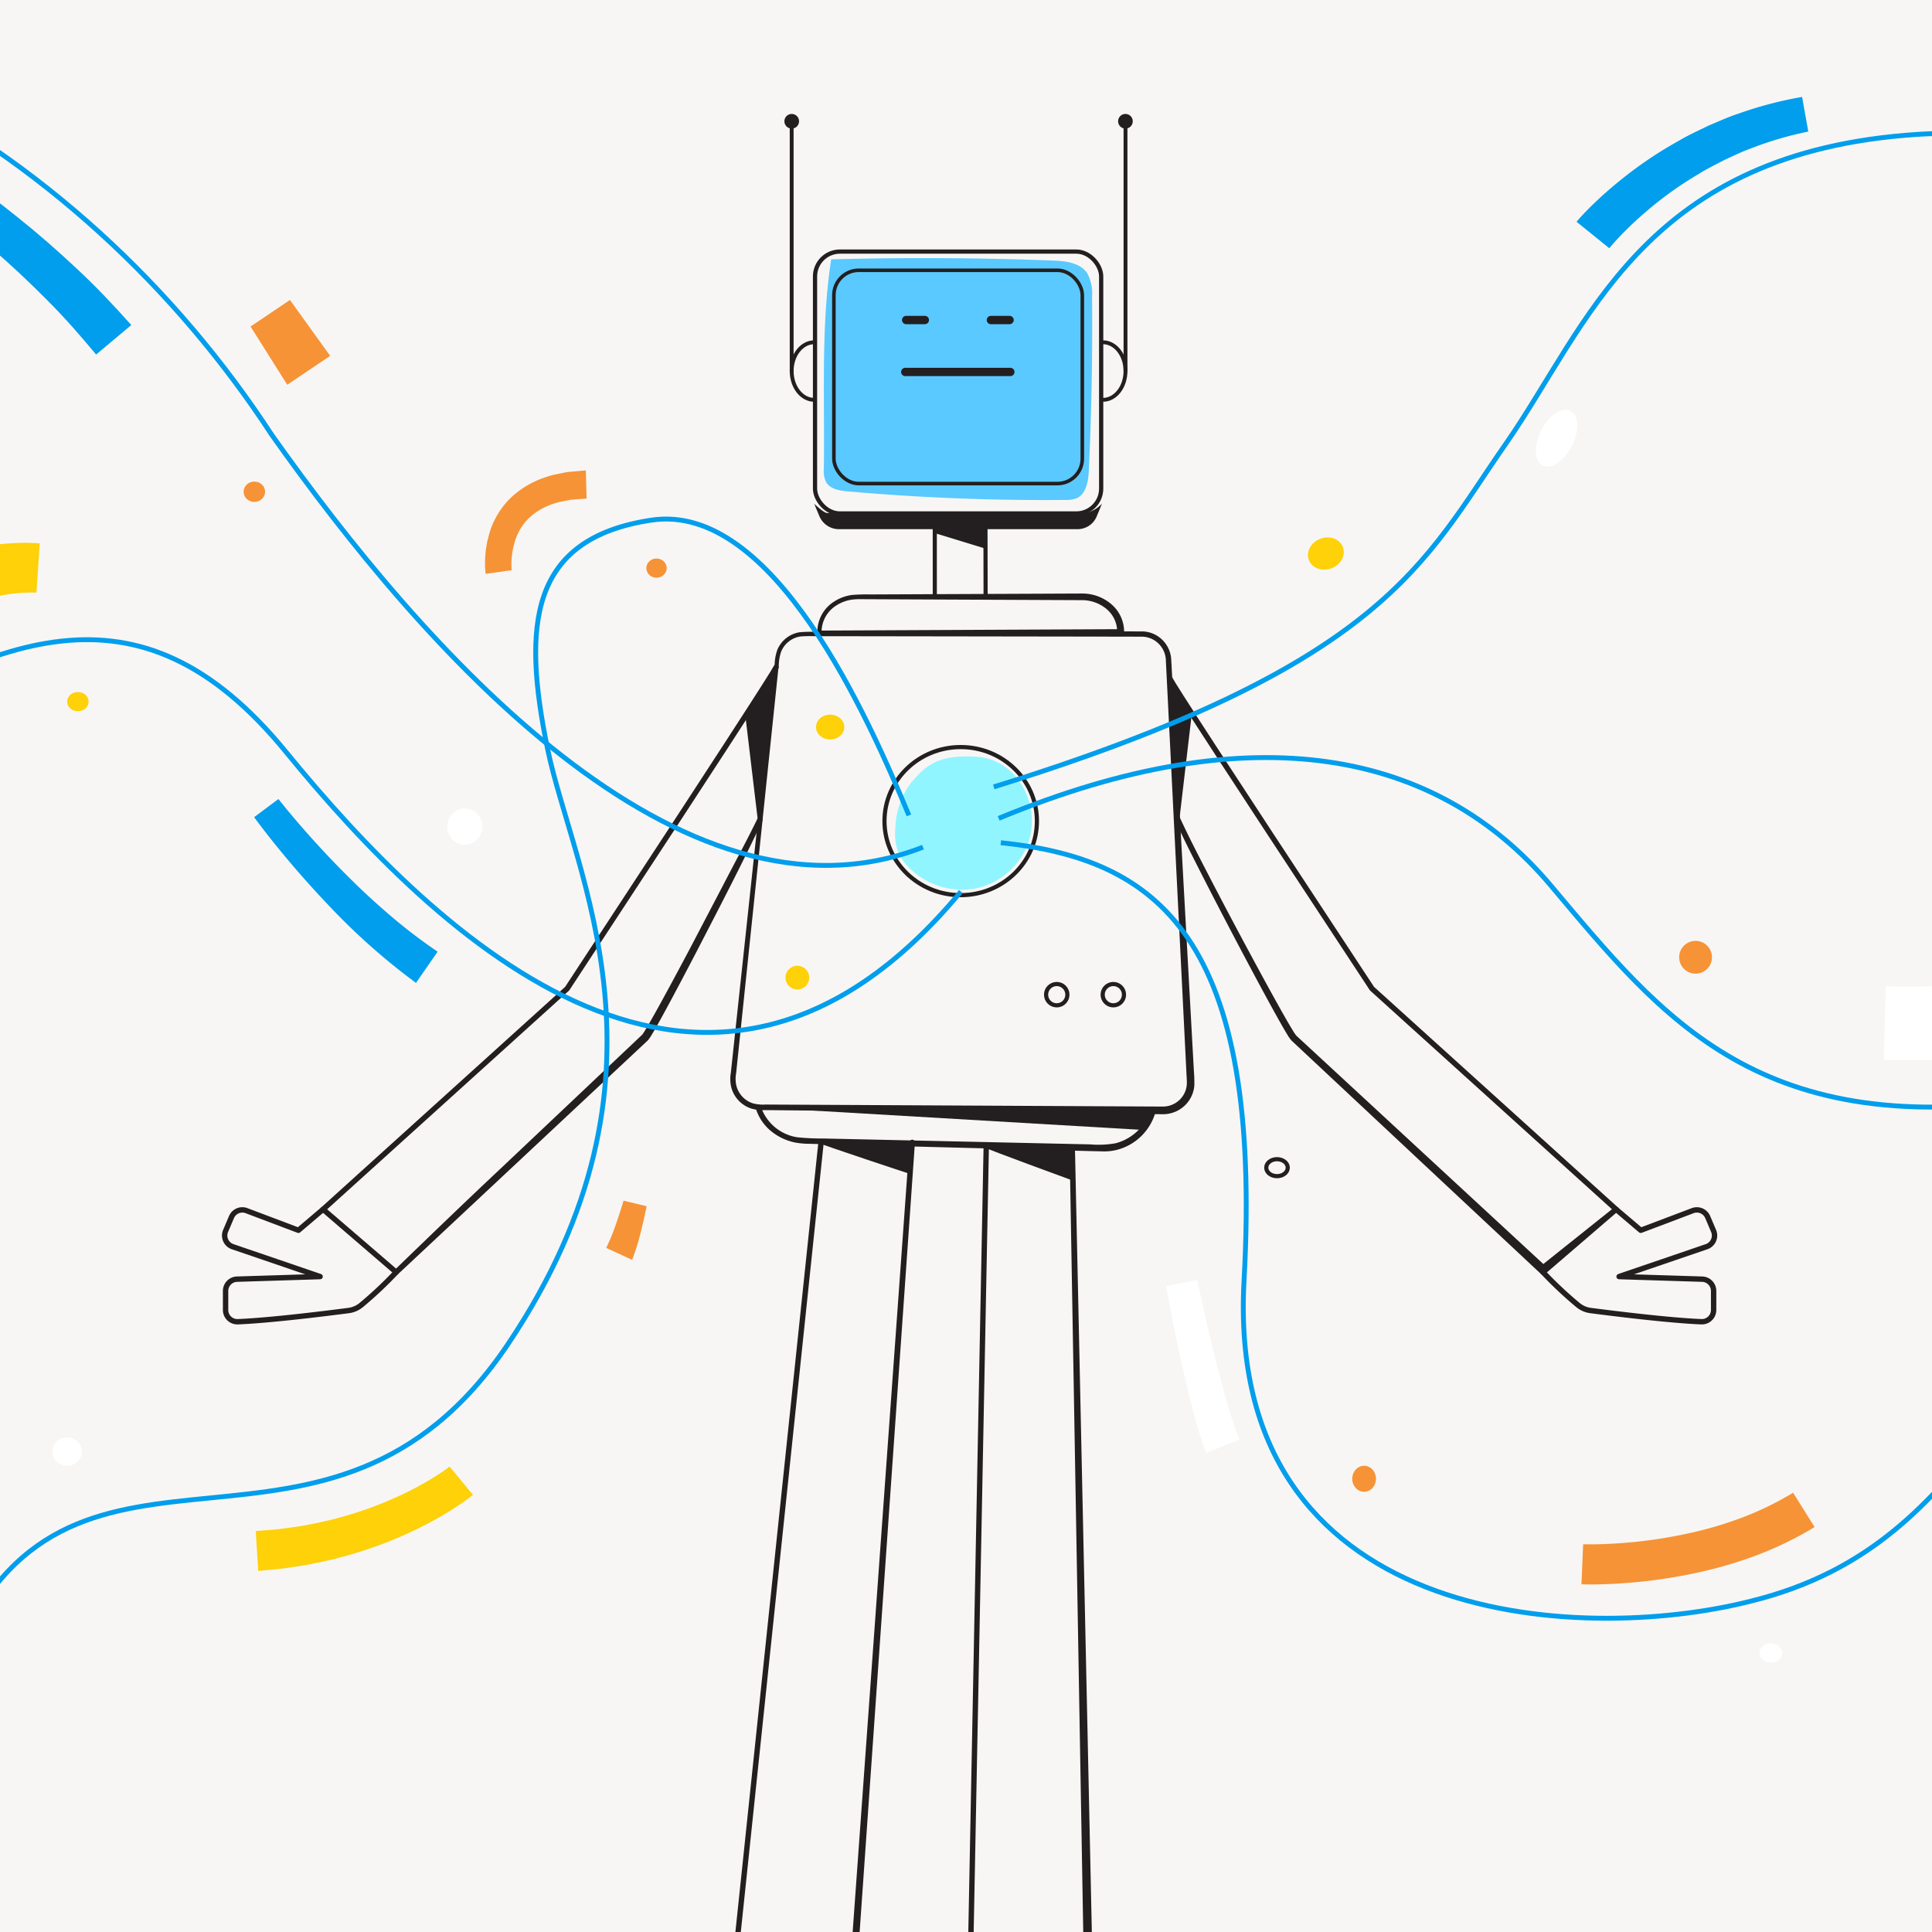 <?xml version="1.0" encoding="UTF-8"?> <svg xmlns="http://www.w3.org/2000/svg" id="Layer_1" data-name="Layer 1" width="106.4mm" height="106.4mm" viewBox="0 0 301.607 301.607"><defs><style> .cls-1 { fill: #f8f6f4; } .cls-2 { fill: #91f5ff; } .cls-3 { fill: #5ac9ff; } .cls-4 { fill: #231f20; } .cls-10, .cls-11, .cls-12, .cls-17, .cls-5, .cls-6, .cls-7, .cls-8, .cls-9 { fill: none; } .cls-10, .cls-11, .cls-17, .cls-5, .cls-6, .cls-7, .cls-8, .cls-9 { stroke: #231f20; } .cls-10, .cls-11, .cls-5, .cls-6, .cls-7, .cls-8, .cls-9 { stroke-linecap: round; stroke-linejoin: round; } .cls-5 { stroke-width: 0.84px; } .cls-6 { stroke-width: 0.645px; } .cls-17, .cls-7 { stroke-width: 0.65px; } .cls-8 { stroke-width: 0.661px; } .cls-9 { stroke-width: 0.556px; } .cls-10 { stroke-width: 0.604px; } .cls-11 { stroke-width: 1.3px; } .cls-12 { stroke: #009eec; stroke-width: 0.76px; } .cls-12, .cls-17 { stroke-miterlimit: 10; } .cls-13 { fill: #009eec; } .cls-14 { fill: #fff; } .cls-15 { fill: #f69336; } .cls-16 { fill: #fed109; } </style></defs><title>YF_Robot_Automation</title><rect class="cls-1" x="-0.66" y="-0.22" width="303" height="303"></rect><g id="Layer_1-2" data-name="Layer 1-2"><g><path class="cls-2" d="M152.438,118.135c-5.849-.352-7.829,1.212-10.245,4.114a12.061,12.061,0,0,0-2.406,6.847,8.851,8.851,0,0,0,.304,3.564,7.498,7.498,0,0,0,1.747,2.702,11.636,11.636,0,0,0,10.268,3.367,11.17,11.17,0,0,0,8.308-6.848,10.741,10.741,0,0,0-1.787-10.576,8.678,8.678,0,0,0-9.306-2.779"></path><path class="cls-3" d="M129.759,40.489c-1.639,10.549-.985,21.985-1.149,32.659a4.019,4.019,0,0,0,.364,2.13c.643,1.087,2.09,1.319,3.348,1.43q16.939,1.498,33.97,1.34a4.534,4.534,0,0,0,1.735-.245c1.56-.66,1.875-2.696,1.954-4.388q.632-13.537.503-27.095a6.485,6.485,0,0,0-.804-3.737c-1.134-1.607-3.385-1.839-5.351-1.913q-17.276-.651-34.57-.181"></path><path class="cls-4" d="M128.594,178.382,106.838,385.469l-.318-.451.001 0a46.875,46.875,0,0,0,5.212.712c1.756.153,3.519.233,5.282.271q2.646.042,5.292-.06c1.763-.064,3.524-.19,5.282-.337l.002-0-.578.583L141.995,178.309a.419.419,0,0,1,.836.059l-14.563,207.907-.001.008a.62.62,0,0,1-.577.575l-.002 0c-1.782.114-3.564.206-5.349.236q-2.677.054-5.355-.045c-1.784-.073-3.567-.19-5.344-.38a47.497,47.497,0,0,1-5.317-.836l-.001-0a.419.419,0,0,1-.319-.451l21.756-207.087a.419.419,0,1,1,.833.088Z"></path><path class="cls-4" d="M154.381,179.153l-4.029,207.355-.366-.424.001 0a81.354,81.354,0,0,0,10.694.223q2.673-.106,5.328-.4c1.771-.178,3.524-.467,5.268-.777l.002-0-.703.85-3.603-206.826a.419.419,0,0,1,.838-.016l4.455,206.81 0.0.016a.825.825,0,0,1-.703.834l-.002 0c-1.804.249-3.609.472-5.421.582q-2.715.195-5.431.192a82.304,82.304,0,0,1-10.828-.655l-.001-0a.421.421,0,0,1-.366-.424l4.029-207.355a.419.419,0,1,1,.838.016h0Z"></path><path class="cls-4" d="M127.958,178.477c.109.164,14.011,4.762,14.011,4.762l.328-4.597Z"></path><path class="cls-4" d="M153.736,179.134c.055.164,13.683,5.145,13.683,5.145l-.026-5.134Z"></path><polygon class="cls-4" points="122.485 173.113 178.419 176.397 180.006 173.278 122.485 173.113"></polygon><path class="cls-4" d="M119.012,128.145c-3.279,6.961-6.82,13.737-10.339,20.549-1.773,3.397-3.554,6.788-5.397,10.154-.47.84-.921,1.68-1.428,2.512-.132.212-.227.407-.402.64a2.715,2.715,0,0,1-.501.595l-1.049.982-4.196,3.926L62.134,198.911l-.001.001a.422.422,0,0,1-.561.011l-11.409-9.812a.42.42,0,0,1-.045-.592l.037-.038,38.106-34.455-.069.081L104.581,129.101l8.163-12.522,4.06-6.274,2.016-3.144.995-1.577.494-.789.429-.729.079-.134a.412.412,0,0,1,.713.412h0l-.505.889-.497.795-1,1.584-2.018,3.148-4.062,6.276-8.164,12.524L88.895,154.568a.437.437,0,0,1-.069.081l-38.106,34.455-.008-.63,11.409,9.812-.56.011.001-.001c5.509-5.321,11.014-10.641,16.598-15.879l16.688-15.778,4.172-3.944,1.043-.986a2.093,2.093,0,0,0,.239-.241l.14-.21c.089-.107.228-.359.343-.544.487-.786.951-1.634,1.42-2.458,1.858-3.334,3.663-6.711,5.457-10.09l5.325-10.173c1.753-3.398,3.602-6.766,5.259-10.189l.01-.021a.42.42,0,0,1,.757.362Z"></path><path class="cls-5" d="M61.847,198.605a61.403,61.403,0,0,1-5.37,5.058,3.895,3.895,0,0,1-2.057.926c-3.203.417-12.255,1.554-17.304,1.748a1.835,1.835,0,0,1-1.899-1.769q-.001-.035-.001-.07v-2.968a1.839,1.839,0,0,1,1.782-1.838l12.974-.405L36.317,194.622a1.839,1.839,0,0,1-1.146-2.335q.022-.063.048-.124l.919-2.164a1.839,1.839,0,0,1,2.343-1.002l8.108,3.064,3.849-3.269"></path><path class="cls-4" d="M184.164,127.572c1.583,3.46,3.391,6.875,5.149,10.285q2.662,5.112,5.392,10.19c1.819,3.384,3.65,6.765,5.533,10.106.472.831.947,1.67,1.438,2.474l.368.603c.124.151.19.301.344.463l1.059.979,4.234,3.914,33.865,31.309 0.0 0-1.295-.026,11.768-9.394 0-0-.008.63-38.106-34.455a.439.439,0,0,1-.069-.08L198,130.486l-7.888-12.062-3.924-6.045-1.949-3.033-.965-1.526-.48-.766-.488-.86a.412.412,0,0,1,.714-.412l.079.134.412.7.476.761.96,1.519,1.946,3.029,3.922,6.043,7.886,12.06,15.835,24.08-.069-.08,38.106,34.455a.42.42,0,0,1,.03.593l-.038.037-0.0 0-11.409,9.811a.422.422,0,0,1-.561-.011l-0-0-33.701-31.533-4.213-3.942-1.053-.985a6.781,6.781,0,0,1-.487-.648l-.377-.625c-.502-.835-.97-1.673-1.441-2.514-1.871-3.367-3.683-6.759-5.484-10.159q-2.698-5.101-5.336-10.232c-1.745-3.435-3.519-6.83-5.115-10.372a.42.42,0,0,1,.764-.347Z"></path><path class="cls-5" d="M240.884,198.605a61.394,61.394,0,0,0,5.371,5.058,3.895,3.895,0,0,0,2.057.926c3.203.417,12.255,1.554,17.304,1.748a1.835,1.835,0,0,0,1.899-1.769q.001-.035.001-.07v-2.968a1.839,1.839,0,0,0-1.782-1.838l-12.974-.405,13.653-4.664a1.839,1.839,0,0,0,1.146-2.335q-.022-.063-.048-.124l-.919-2.164a1.839,1.839,0,0,0-2.343-1.002l-8.108,3.064-3.849-3.269"></path><polygon class="cls-4" points="186.026 111.643 183.987 129.015 182.703 106.054 186.026 111.643"></polygon><polygon class="cls-4" points="116.351 111.673 118.355 128.476 121.087 104.705 116.351 111.673"></polygon><path class="cls-4" d="M180.408,173.534a8.446,8.446,0,0,1-5.968,5.952,7.973,7.973,0,0,1-2.189.259l-2.1-.048-4.161-.108-16.643-.432-16.644-.432-4.161-.108-2.08-.054a13.703,13.703,0,0,1-2.14-.165,8.671,8.671,0,0,1-3.94-1.809,7.368,7.368,0,0,1-2.414-3.621.419.419,0,1,1,.806-.228h0a7.136,7.136,0,0,0,5.701,4.802,38.025,38.025,0,0,0,4.088.19l4.162.092,16.65.367,16.651.368,4.163.092a15.035,15.035,0,0,0,3.993-.183,7.77,7.77,0,0,0,5.422-5.17.419.419,0,0,1,.804.237Z"></path><line class="cls-6" x1="153.84" y1="81.717" x2="153.865" y2="92.984"></line><line class="cls-6" x1="145.933" y1="92.984" x2="145.929" y2="81.717"></line><path class="cls-4" d="M168.91,93.692,146.848,93.595l-11.031-.048c-.912.011-1.864-.05-2.707.05a5.988,5.988,0,0,0-2.439.855,4.894,4.894,0,0,0-2.417,4.303v.011l-.325-.325,47.001-.22h.011l-.545.545a4.593,4.593,0,0,0-.384-2.011,4.745,4.745,0,0,0-1.227-1.643A5.94,5.94,0,0,0,168.91,93.692Zm0-1.037a6.989,6.989,0,0,1,4.573,1.656,5.815,5.815,0,0,1,1.508,2,5.702,5.702,0,0,1,.493,2.455l-0.0.011a.543.543,0,0,1-.545.534l-.011-0-47.001-.22a.327.327,0,0,1-.325-.325l-0-.011a5.579,5.579,0,0,1,2.696-4.895,6.698,6.698,0,0,1,2.715-.98,27.158,27.158,0,0,1,2.802-.081l11.031-.048Z"></path><polygon class="cls-4" points="145.929 83.226 153.869 85.656 153.825 81.143 145.885 81.317 145.929 83.226"></polygon><path class="cls-4" d="M181.533,173.943l-34.242-.356-17.121-.178-8.56-.089-2.14-.022a6.77,6.77,0,0,1-2.249-.258,4.766,4.766,0,0,1-3.065-3.307,5.591,5.591,0,0,1-.063-2.272l.228-2.128.456-4.256.913-8.512,1.825-17.024,1.825-17.024.913-8.512.456-4.256.226-2.128a7.408,7.408,0,0,1,.419-2.185,4.548,4.548,0,0,1,3.473-2.735,18.787,18.787,0,0,1,2.189-.063l2.14-.003,8.561-.012,17.122-.025,17.122-.025,4.28-.006,2.156.005a4.542,4.542,0,0,1,2.227.668,4.667,4.667,0,0,1,2.226,3.9l.234,4.274,1.885,34.192.942,17.096.471,8.548a21.438,21.438,0,0,1,.069,2.22,4.853,4.853,0,0,1-.791,2.278A4.911,4.911,0,0,1,181.533,173.943Zm.009-1.196a3.756,3.756,0,0,0,3.119-1.665,3.656,3.656,0,0,0,.606-1.718c.047-.568-.04-1.366-.061-2.055l-.426-8.55-.853-17.1-1.706-34.201-.215-4.275a3.817,3.817,0,0,0-1.816-3.234,3.711,3.711,0,0,0-1.824-.552l-2.124-.011-4.28-.006-17.122-.025-17.122-.025-8.561-.012-2.14-.003a18.973,18.973,0,0,0-2.085.048,3.883,3.883,0,0,0-2.97,2.326,6.826,6.826,0,0,0-.378,2.001l-.224,2.128-.444,4.257-.889,8.515-1.777,17.029-1.777,17.029-.889,8.515-.444,4.257-.222,2.129a4.747,4.747,0,0,0,.047,1.975,3.907,3.907,0,0,0,2.528,2.706,5.956,5.956,0,0,0,1.984.202l2.14.011,8.561.043,17.122.087Z"></path><ellipse class="cls-7" cx="149.976" cy="128.184" rx="11.899" ry="11.559"></ellipse><circle class="cls-7" cx="164.968" cy="155.279" r="1.665"></circle><circle class="cls-7" cx="173.804" cy="155.279" r="1.665"></circle><rect class="cls-8" x="127.234" y="39.276" width="44.672" height="40.882" rx="3.882"></rect><path class="cls-4" d="M172.034,78.626l-.81,1.948a3.229,3.229,0,0,1-2.971,2.037h-37.368a3.31,3.31,0,0,1-2.971-2.037l-.811-1.933s1.477,1.404,1.98,1.444,7.534.114,7.534.114,32.275-.076,33.229-.192A5.158,5.158,0,0,0,172.034,78.626Z"></path><rect class="cls-9" x="130.18" y="42.194" width="38.78" height="33.297" rx="3.882"></rect><path class="cls-10" d="M172.191,53.434c1.94,0,3.512,2.011,3.512,4.491s-1.573,4.491-3.512,4.491"></path><line class="cls-10" x1="175.703" y1="57.924" x2="175.703" y2="19.789"></line><circle class="cls-4" cx="175.693" cy="18.931" r="1.146"></circle><path class="cls-10" d="M127.1,53.434c-1.94,0-3.512,2.011-3.512,4.491s1.573,4.491,3.512,4.491"></path><line class="cls-10" x1="123.588" y1="57.924" x2="123.588" y2="19.789"></line><circle class="cls-4" cx="123.598" cy="18.931" r="1.146"></circle><line class="cls-11" x1="154.689" y1="49.96" x2="157.607" y2="49.96"></line><line class="cls-11" x1="141.46" y1="49.96" x2="144.378" y2="49.96"></line><line class="cls-11" x1="141.32" y1="58.066" x2="157.727" y2="58.066"></line><path class="cls-12" d="M155.904,127.757c39.975-16.575,68.575-10.4,86.125,10.4s32.698,40.513,77.589,33.072,64.117-66.567,89.102-75.818c14.054-5.204,24.957-3.574,31.806-1.151"></path><path class="cls-12" d="M155.136,122.843c61.241-19.006,67.107-35.166,79.895-53.498S256.149,24.646,297.328,21.127,336.044,44.004,336.044,44.004"></path><path class="cls-12" d="M156.238,131.557c24.36,2.52,40.929,14.54,37.969,68.406s52.09,56.825,79.023,50.018c38.61-9.444,36.001-45.299,70.091-44.255"></path><path class="cls-12" d="M-6.527,257.382c18.315-41.04,57.844-5.848,85.862-47.599s10.091-73.667,6.138-92.916-2.839-32.793,16.208-35.668,33.872,30.867,40.214,46.09"></path><path class="cls-12" d="M-29.543,117.141c28.696-17.416,50.985-28.149,74.17.222,23.694,28.994,65.783,69.524,105.377,21.824"></path><path class="cls-12" d="M-164.005,98.64C-140.798,68.231-169.207,16.615-105.987,2.211S12.574,22.113,42.434,67.899c23.4,33.07,63.644,79.157,101.656,64.352"></path><path class="cls-13" d="M246.113,34.615c.665-.772,1.219-1.36,1.843-1.985.604-.622,1.232-1.202,1.854-1.791q1.892-1.729,3.898-3.302a62.751,62.751,0,0,1,8.482-5.621c1.462-.863,3.018-1.562,4.54-2.31,1.571-.652,3.113-1.369,4.736-1.892a59.842,59.842,0,0,1,9.862-2.581l.964,5.408a54.217,54.217,0,0,0-8.822,2.579c-1.449.506-2.824,1.202-4.225,1.825-1.357.721-2.745,1.382-4.046,2.206a56.598,56.598,0,0,0-7.536,5.303q-1.772,1.472-3.421,3.067c-.537.539-1.084,1.072-1.591,1.626-.507.531-1.039,1.144-1.418,1.607Z"></path><path class="cls-14" d="M294.4,153.97c1.752.04,3.633.044,5.45.027,1.83-.02,3.658-.059,5.467-.142,1.806-.084,3.61-.184,5.354-.357,1.739-.169,3.459-.385,4.98-.692l2.32,11.311a61.186,61.186,0,0,1-6.231.86c-2.013.191-3.98.293-5.944.378-1.962.082-3.908.118-5.852.133-1.958.011-3.852.003-5.872-.049Z"></path><path class="cls-15" d="M247.147,241.076c1.299.03,2.804.005,4.222-.073,1.439-.069,2.878-.193,4.315-.34a74.74,74.74,0,0,0,8.52-1.427,58.257,58.257,0,0,0,8.181-2.487,47.996,47.996,0,0,0,7.54-3.72l3.353,5.364a54.264,54.264,0,0,1-8.613,4.238,64.551,64.551,0,0,1-9.059,2.738,81.014,81.014,0,0,1-9.257,1.533c-1.554.157-3.109.287-4.673.36-1.583.079-3.086.111-4.792.066Z"></path><path class="cls-14" d="M186.907,199.826c.891,4.239,1.861,8.504,2.916,12.707.526,2.104,1.084,4.194,1.681,6.253a61.021,61.021,0,0,0,1.987,5.944l-5.202,2.081a65.833,65.833,0,0,1-2.029-6.569c-.571-2.165-1.091-4.323-1.576-6.484-.975-4.325-1.845-8.63-2.651-12.991Z"></path><path class="cls-15" d="M100.944,188.303c-.281,1.405-.584,2.761-.937,4.145a33.654,33.654,0,0,1-1.325,4.227l-4.049-1.869a29.771,29.771,0,0,0,1.467-3.543c.445-1.252.864-2.556,1.241-3.825Z"></path><path class="cls-16" d="M73.833,233.364c-.719.575-1.293.987-1.941,1.428-.63.441-1.27.837-1.911,1.24-1.29.781-2.594,1.528-3.933,2.196a63.517,63.517,0,0,1-8.247,3.49,66.212,66.212,0,0,1-8.634,2.32c-1.455.333-2.937.509-4.409.742-1.476.209-2.964.307-4.447.462l-.385-6.223c1.351-.126,2.711-.191,4.058-.362,1.343-.196,2.698-.33,4.025-.617a60.166,60.166,0,0,0,7.889-1.993,57.605,57.605,0,0,0,7.527-3.052c1.219-.585,2.399-1.239,3.556-1.915.569-.347,1.147-.692,1.689-1.06.537-.348,1.121-.768,1.521-1.075Z"></path><path class="cls-13" d="M43.466,124.735c1.757,2.219,3.679,4.455,5.618,6.6q2.924,3.228,6.028,6.269c2.059,2.034,4.209,3.958,6.396,5.815,2.195,1.849,4.478,3.555,6.807,5.15l-3.374,4.873a101.489,101.489,0,0,1-13.622-12.089q-3.116-3.269-6.025-6.702c-1.943-2.303-3.799-4.607-5.624-7.08Z"></path><path class="cls-16" d="M-15.279,89.453c.962-.465,1.727-.793,2.587-1.139.839-.341,1.682-.654,2.532-.952q2.551-.887,5.204-1.523A43.095,43.095,0,0,1,.488,84.908a33.531,33.531,0,0,1,5.713-.085l-.512,7.687a25.907,25.907,0,0,0-4.267.246,35.162,35.162,0,0,0-4.371.934c-1.457.412-2.908.899-4.335,1.461-.712.283-1.421.578-2.114.893-.675.3-1.426.668-1.954.95Z"></path><polygon class="cls-15" points="45.263 46.829 51.541 55.551 44.847 60.065 39.114 50.976 45.263 46.829"></polygon><path class="cls-13" d="M-17.09,20.047c3.56,2.11,6.883,4.301,10.204,6.622q4.956,3.474,9.681,7.283c3.162,2.523,6.214,5.196,9.181,7.98,2.985,2.764,5.786,5.749,8.521,8.809l-5.492,4.608c-2.456-2.947-4.988-5.857-7.739-8.59-2.728-2.749-5.561-5.417-8.519-7.956Q-5.675,34.979-10.353,31.434c-3.106-2.343-6.342-4.639-9.543-6.695Z"></path><path class="cls-15" d="M75.814,89.586a13.495,13.495,0,0,1-.095-1.678,14.944,14.944,0,0,1,.08-1.58c.03-.526.149-1.047.224-1.571.114-.52.249-1.039.39-1.556A12.762,12.762,0,0,1,79.822,77.628a14.589,14.589,0,0,1,5.595-3.21A9.289,9.289,0,0,1,86.926,74.024l1.517-.321,3.013-.272.117,4.399-2.503.191c-.782.189-1.62.269-2.363.526a10.32,10.32,0,0,0-3.962,2.168,8.526,8.526,0,0,0-2.349,3.743c-.102.372-.206.746-.298,1.124-.054.389-.158.769-.181,1.166a10.859,10.859,0,0,0-.077,1.182,10.718,10.718,0,0,0,.037,1.084Z"></path><ellipse class="cls-16" cx="206.984" cy="86.413" rx="2.841" ry="2.467" transform="translate(-17.193 79.056) rotate(-20.78)"></ellipse><ellipse class="cls-14" cx="242.992" cy="68.41" rx="4.785" ry="2.697" transform="translate(71.779 253.913) rotate(-63.018)"></ellipse><ellipse class="cls-15" cx="212.953" cy="230.853" rx="1.854" ry="2.031"></ellipse><ellipse class="cls-17" cx="199.355" cy="182.287" rx="1.678" ry="1.325"></ellipse><ellipse class="cls-14" cx="276.441" cy="258.05" rx="1.766" ry="1.501"></ellipse><circle class="cls-15" cx="264.697" cy="149.44" r="2.561"></circle><ellipse class="cls-14" cx="10.479" cy="226.614" rx="2.296" ry="2.208"></ellipse><ellipse class="cls-14" cx="72.555" cy="129.042" rx="2.737" ry="2.826"></ellipse><circle class="cls-16" cx="124.475" cy="152.618" r="1.854"></circle><ellipse class="cls-16" cx="129.597" cy="113.501" rx="2.208" ry="1.943"></ellipse><ellipse class="cls-15" cx="102.489" cy="88.689" rx="1.589" ry="1.501"></ellipse><ellipse class="cls-15" cx="39.707" cy="76.768" rx="1.678" ry="1.589"></ellipse><ellipse class="cls-16" cx="12.157" cy="109.528" rx="1.678" ry="1.501"></ellipse></g></g></svg> 